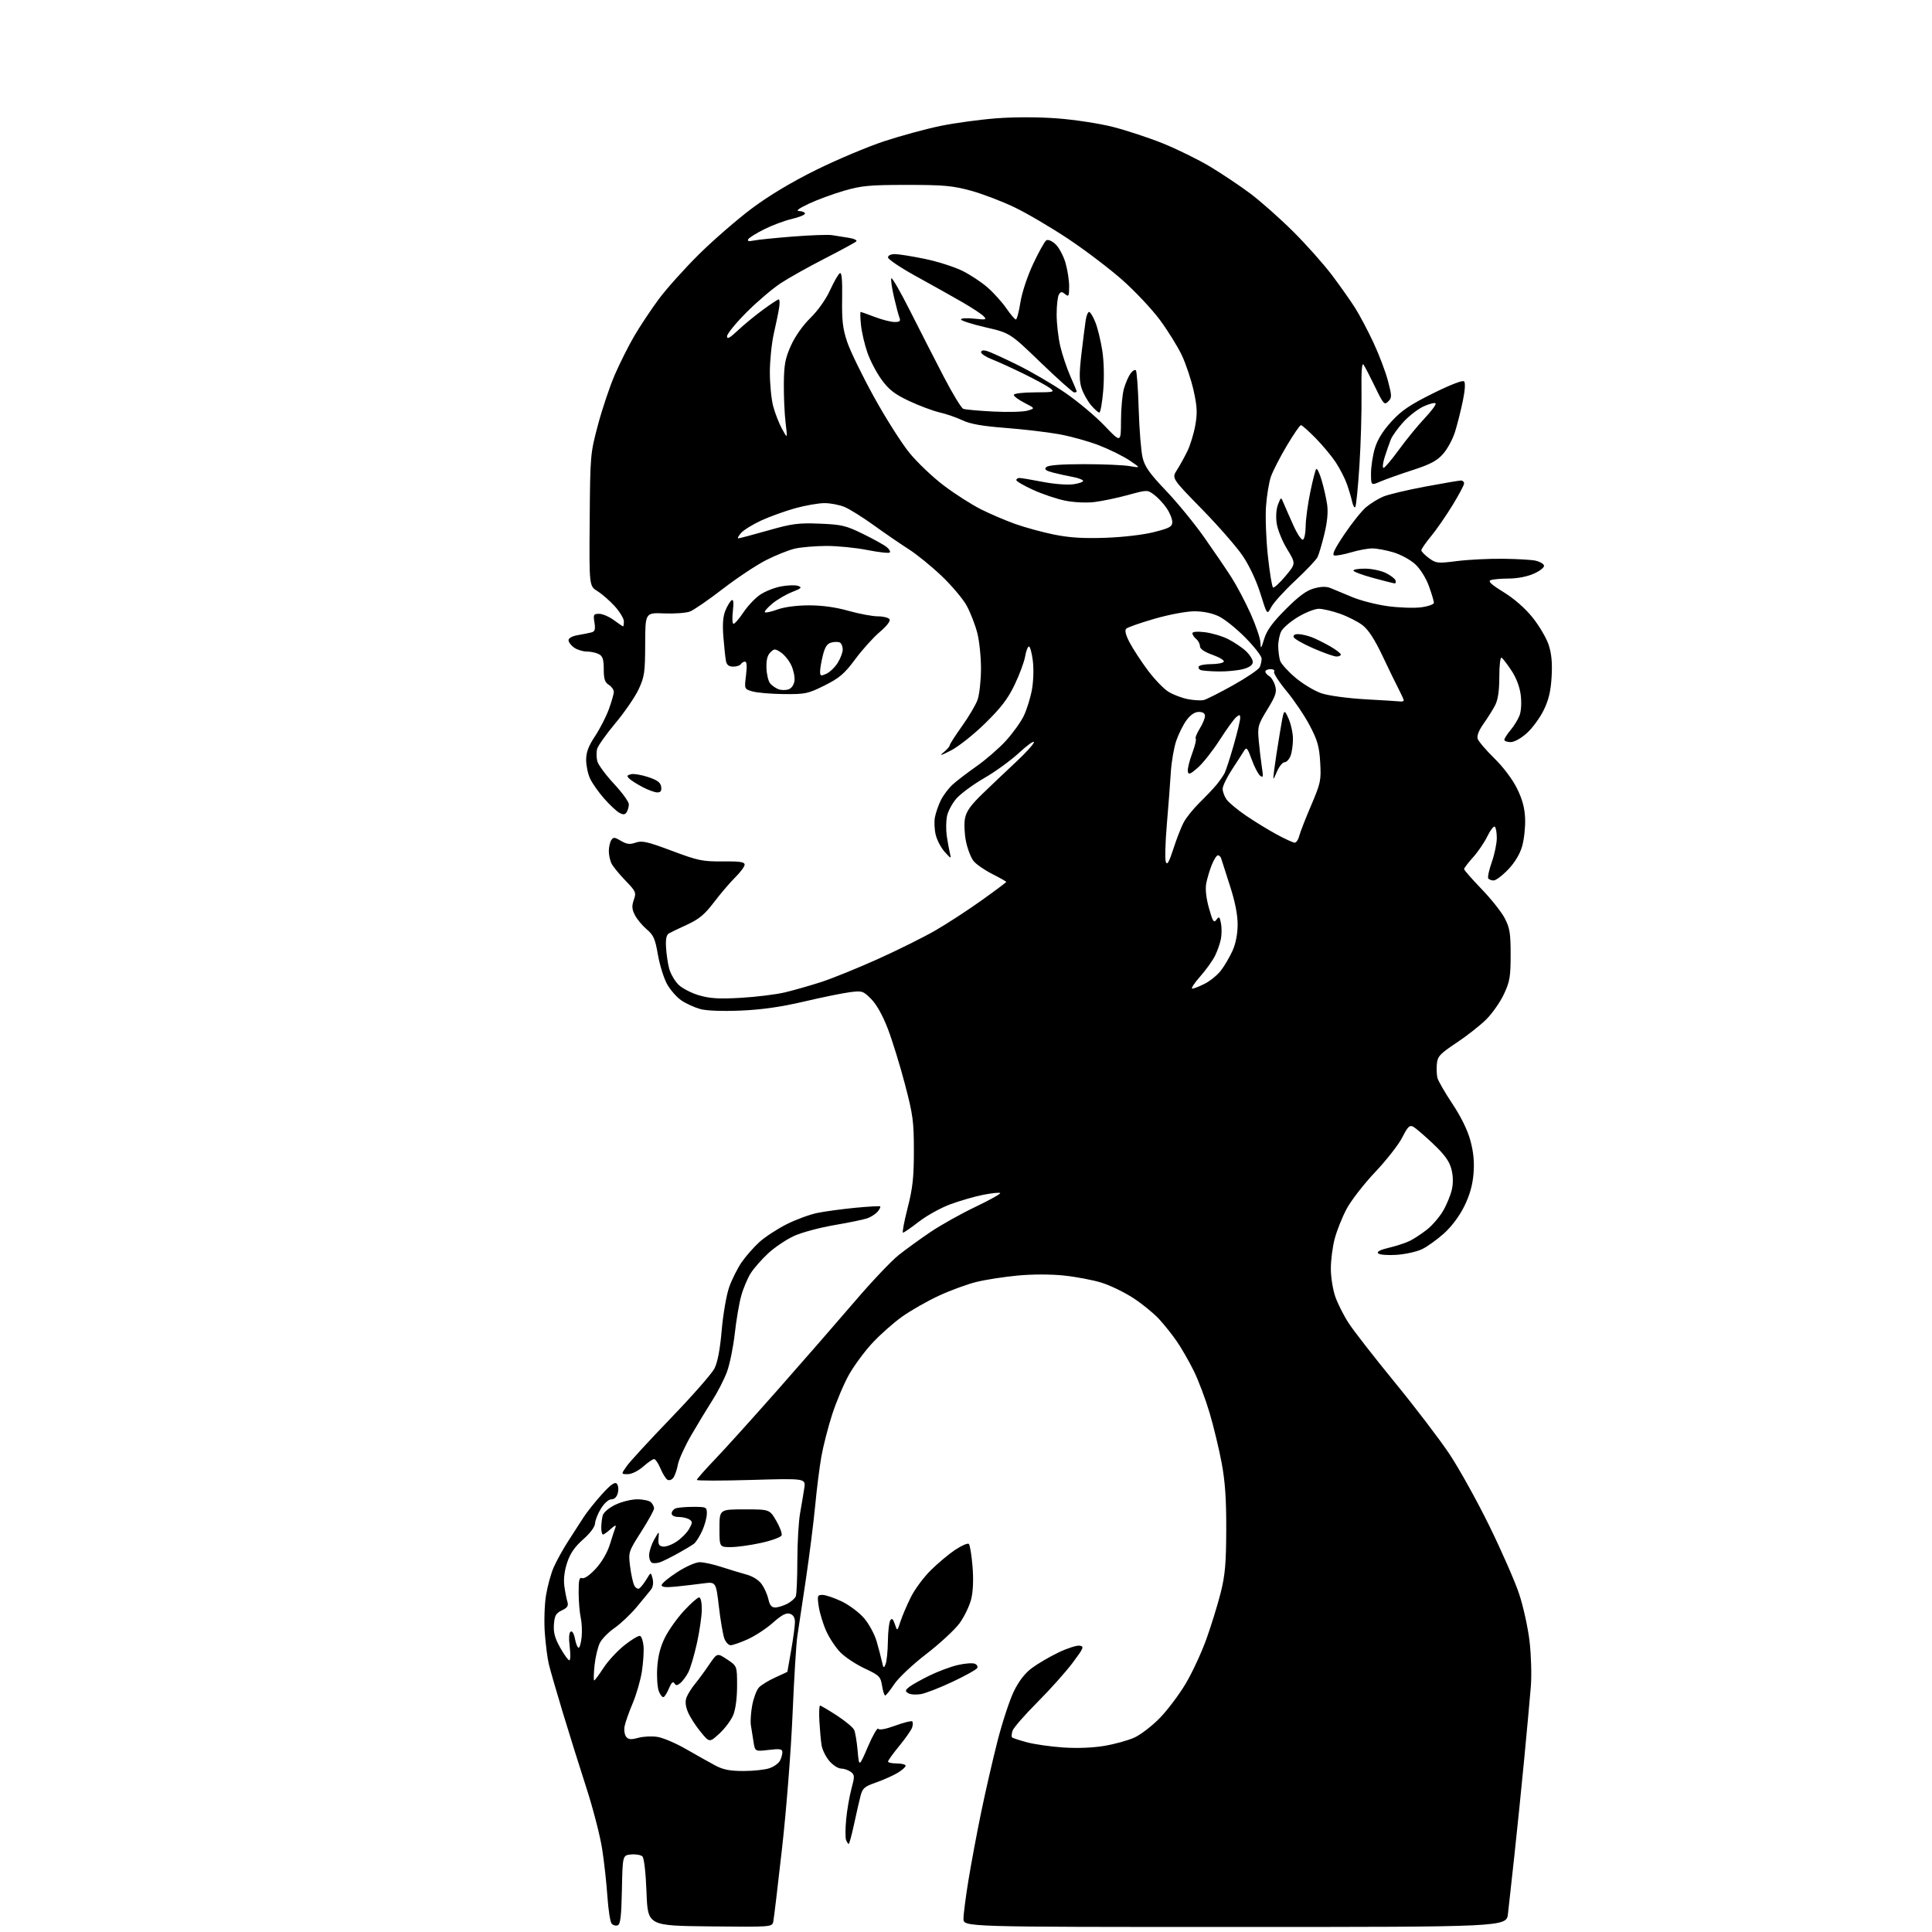<?xml version="1.0" encoding="UTF-8" standalone="no"?>
<svg 
  version="1.1" 
  xmlns="http://www.w3.org/2000/svg" 
  xmlns:xlink="http://www.w3.org/1999/xlink" 
  xmlns:svg="http://www.w3.org/2000/svg"
  xmlns:rdf="http://www.w3.org/1999/02/22-rdf-syntax-ns#"
  xmlns:cc="http://creativecommons.org/ns#"
  xmlns:dc="http://purl.org/dc/elements/1.1/"
  viewBox="0 0 768 768"
  width="768"
  height="768"
>
<style>svg {background-color: white; }</style>"
<path stroke="none" fill="black" fill-rule="evenodd" d="M245.55,765.34C244.78,765.64 243.69,765.33 243.12,764.65C242.56,763.97 241.82,759.16 241.46,753.96C241.11,748.76 240.18,740.26 239.38,735.09C238.59,729.91 235.75,718.88 233.06,710.59C230.37,702.29 226.13,688.75 223.64,680.50C221.15,672.25 218.68,663.70 218.16,661.50C217.63,659.30 216.92,653.80 216.58,649.27C216.24,644.74 216.44,638.00 217.03,634.28C217.63,630.57 219.01,625.50 220.11,623.02C221.20,620.53 223.76,615.90 225.80,612.73C227.83,609.56 230.62,605.23 232.00,603.11C233.38,600.99 236.66,596.88 239.29,593.97C242.73,590.18 244.39,588.99 245.17,589.77C245.77,590.37 245.96,592.01 245.61,593.43C245.20,595.06 244.27,596.00 243.06,596.00C241.95,596.00 240.22,597.53 238.90,599.66C237.66,601.67 236.59,604.34 236.54,605.59C236.48,606.96 234.60,609.48 231.79,611.95C228.47,614.88 226.67,617.49 225.46,621.13C224.39,624.34 223.97,627.76 224.32,630.36C224.62,632.64 225.17,635.47 225.53,636.65C226.05,638.35 225.59,639.09 223.34,640.16C220.98,641.29 220.45,642.23 220.19,645.76C219.96,648.95 220.58,651.24 222.69,655.00C224.24,657.75 225.87,660.00 226.32,660.00C226.77,660.00 226.84,657.58 226.47,654.62C226.05,651.23 226.19,649.00 226.85,648.59C227.47,648.21 228.17,649.38 228.56,651.47C228.92,653.41 229.58,655.00 230.01,655.00C230.44,655.00 230.98,653.09 231.21,650.75C231.45,648.41 231.28,644.92 230.84,643.00C230.41,641.08 230.04,636.64 230.02,633.14C230.00,628.04 230.28,626.89 231.43,627.33C232.28,627.66 234.44,626.16 236.81,623.59C239.24,620.95 241.42,617.20 242.45,613.90C243.37,610.93 244.38,607.83 244.70,607.00C245.04,606.10 244.29,606.41 242.82,607.75C241.47,608.99 240.06,610.00 239.69,610.00C239.31,610.00 239.01,608.76 239.01,607.25C239.02,605.74 239.28,603.56 239.59,602.41C239.91,601.23 242.07,599.39 244.60,598.16C247.05,596.97 250.98,596.00 253.33,596.00C255.68,596.00 258.14,596.54 258.80,597.20C259.46,597.86 260.00,598.95 260.00,599.63C260.00,600.31 257.70,604.48 254.88,608.90C249.81,616.86 249.77,617.00 250.48,622.72C250.88,625.90 251.63,629.30 252.15,630.28C252.67,631.26 253.56,631.77 254.13,631.42C254.70,631.07 255.97,629.45 256.96,627.83C258.75,624.88 258.75,624.88 259.42,627.53C259.82,629.14 259.58,630.85 258.81,631.85C258.11,632.76 255.52,635.90 253.07,638.84C250.62,641.77 246.67,645.50 244.31,647.13C241.94,648.76 239.32,651.41 238.49,653.02C237.66,654.63 236.69,658.66 236.34,661.97C236.00,665.29 235.93,668.00 236.19,668.00C236.45,668.00 238.10,665.78 239.87,663.06C241.63,660.34 245.38,656.28 248.20,654.03C251.02,651.78 253.82,650.10 254.42,650.30C255.01,650.49 255.64,652.34 255.82,654.41C255.99,656.48 255.69,661.01 255.15,664.48C254.61,667.95 252.96,673.65 251.48,677.14C250.00,680.64 248.56,684.74 248.28,686.26C248.00,687.78 248.29,689.65 248.93,690.42C249.83,691.51 250.89,691.59 253.73,690.81C255.73,690.26 259.18,690.09 261.39,690.45C263.61,690.80 268.71,692.98 272.73,695.30C276.74,697.61 281.92,700.51 284.23,701.75C287.46,703.48 290.07,704.00 295.56,704.00C299.49,704.00 304.13,703.50 305.87,702.89C307.62,702.29 309.48,700.97 310.02,699.96C310.56,698.95 311.00,697.42 311.00,696.56C311.00,695.24 310.11,695.09 305.57,695.62C300.14,696.26 300.14,696.26 299.53,692.38C299.19,690.25 298.72,687.26 298.48,685.75C298.25,684.24 298.49,680.67 299.03,677.82C299.57,674.97 300.75,671.83 301.65,670.84C302.54,669.85 305.46,668.05 308.14,666.84C310.81,665.63 313.00,664.61 313.00,664.57C313.00,664.53 313.68,660.67 314.50,656.00C315.32,651.33 316.00,646.29 316.00,644.82C316.00,643.01 315.35,641.93 313.99,641.50C312.50,641.03 310.72,641.97 307.24,645.07C304.63,647.38 300.12,650.34 297.22,651.64C294.32,652.94 291.27,654.00 290.45,654.00C289.62,654.00 288.50,652.81 287.95,651.37C287.40,649.92 286.42,644.24 285.78,638.75C284.61,628.77 284.61,628.77 279.55,629.43C276.77,629.80 271.91,630.37 268.75,630.69C264.71,631.10 263.00,630.93 263.00,630.12C263.00,629.48 265.77,627.17 269.16,624.98C272.65,622.72 276.54,621.00 278.15,621.00C279.71,621.00 283.58,621.84 286.75,622.88C289.91,623.91 294.39,625.27 296.70,625.90C299.27,626.60 301.65,628.11 302.83,629.78C303.88,631.27 305.07,633.96 305.46,635.75C305.96,638.08 306.72,639.00 308.13,639.00C309.21,639.00 311.37,638.34 312.93,637.54C314.48,636.73 316.02,635.38 316.35,634.54C316.67,633.69 316.95,627.26 316.96,620.25C316.97,613.24 317.46,604.80 318.05,601.50C318.64,598.20 319.39,593.74 319.71,591.59C320.31,587.67 320.31,587.67 298.65,588.30C286.74,588.65 277.00,588.64 277.00,588.29C277.00,587.93 280.26,584.24 284.25,580.07C288.24,575.91 299.64,563.27 309.58,552.00C319.52,540.73 333.14,525.10 339.84,517.27C346.53,509.44 354.37,501.17 357.26,498.89C360.14,496.60 365.83,492.48 369.91,489.73C373.98,486.98 382.00,482.49 387.72,479.76C393.44,477.02 397.88,474.55 397.59,474.26C397.30,473.97 394.27,474.28 390.86,474.95C387.45,475.62 381.57,477.32 377.78,478.72C373.99,480.12 368.36,483.24 365.27,485.64C362.18,488.04 359.34,490.00 358.96,490.00C358.59,490.00 359.40,485.61 360.78,480.25C362.81,472.31 363.28,468.09 363.28,457.50C363.28,445.78 362.93,443.16 359.70,430.88C357.73,423.39 354.67,413.49 352.90,408.88C350.88,403.63 348.42,399.24 346.31,397.12C343.10,393.90 342.72,393.78 337.72,394.43C334.85,394.80 326.65,396.48 319.50,398.16C310.43,400.28 302.87,401.36 294.50,401.72C287.14,402.03 280.92,401.80 278.40,401.12C276.15,400.51 272.77,398.97 270.90,397.71C269.03,396.45 266.45,393.52 265.16,391.19C263.88,388.86 262.24,383.61 261.53,379.51C260.44,373.19 259.77,371.68 257.08,369.42C255.35,367.96 253.24,365.43 252.40,363.80C251.19,361.46 251.09,360.18 251.95,357.72C252.97,354.79 252.77,354.33 248.63,350.05C246.21,347.55 243.73,344.52 243.12,343.32C242.50,342.11 242.01,339.86 242.02,338.32C242.02,336.77 242.45,334.83 242.97,334.01C243.80,332.70 244.28,332.73 246.84,334.25C249.16,335.62 250.38,335.76 252.71,334.95C255.21,334.08 257.36,334.57 267.07,338.21C277.48,342.12 279.28,342.49 287.25,342.42C294.04,342.35 296.00,342.64 296.00,343.71C296.00,344.46 294.31,346.75 292.24,348.79C290.18,350.83 286.40,355.26 283.84,358.63C280.22,363.41 277.90,365.36 273.34,367.47C270.13,368.95 266.82,370.53 266.00,370.98C264.92,371.55 264.57,373.13 264.76,376.57C264.90,379.21 265.47,383.02 266.01,385.05C266.56,387.08 268.20,389.92 269.66,391.38C271.11,392.84 274.82,394.76 277.89,395.66C282.28,396.93 285.84,397.15 294.49,396.65C300.54,396.30 308.43,395.33 312.00,394.49C315.57,393.64 322.10,391.78 326.50,390.35C330.90,388.92 340.97,384.83 348.89,381.27C356.80,377.71 367.07,372.60 371.72,369.93C376.37,367.26 384.63,361.88 390.08,357.99C395.54,354.10 400.00,350.76 400.00,350.57C400.00,350.39 397.48,348.97 394.41,347.41C391.33,345.85 387.98,343.52 386.97,342.23C385.95,340.94 384.61,337.46 384.00,334.50C383.39,331.55 383.20,327.43 383.59,325.36C384.12,322.52 385.84,320.10 390.55,315.55C393.98,312.22 399.99,306.52 403.90,302.88C407.80,299.24 411.00,295.70 411.00,295.02C411.00,294.34 408.34,296.24 405.10,299.25C401.85,302.25 395.63,306.77 391.26,309.29C386.90,311.81 381.92,315.46 380.21,317.41C378.50,319.36 376.79,322.58 376.42,324.55C376.05,326.53 376.02,330.03 376.36,332.33C376.70,334.62 377.24,337.62 377.57,339.00C378.16,341.50 378.16,341.50 375.61,338.73C374.21,337.21 372.60,334.24 372.03,332.12C371.46,330.00 371.29,326.75 371.64,324.89C372.00,323.02 373.08,319.93 374.05,318.00C375.02,316.07 377.10,313.33 378.66,311.90C380.22,310.47 384.51,307.19 388.19,304.60C391.87,302.02 397.11,297.47 399.84,294.49C402.56,291.51 405.75,287.07 406.94,284.63C408.12,282.19 409.58,277.54 410.18,274.29C410.81,270.94 410.97,265.94 410.57,262.70C410.18,259.56 409.48,257.00 409.02,257.00C408.55,257.00 407.88,258.77 407.51,260.94C407.14,263.11 405.27,268.16 403.35,272.16C400.69,277.73 397.93,281.34 391.68,287.47C387.16,291.91 381.04,296.77 378.00,298.33C374.11,300.34 373.23,300.57 375.00,299.14C376.38,298.03 377.50,296.75 377.51,296.31C377.51,295.86 379.72,292.43 382.40,288.67C385.09,284.91 387.88,280.19 388.60,278.17C389.32,276.15 389.93,270.66 389.96,265.96C389.98,261.26 389.31,254.77 388.47,251.53C387.62,248.30 385.74,243.46 384.28,240.78C382.82,238.09 378.31,232.75 374.26,228.91C370.22,225.06 364.34,220.29 361.20,218.30C358.07,216.31 351.88,212.07 347.46,208.88C343.04,205.69 337.77,202.38 335.74,201.54C333.72,200.69 330.13,200.00 327.76,200.00C325.40,200.00 320.17,200.91 316.15,202.02C312.14,203.14 306.07,205.32 302.67,206.87C299.28,208.43 295.64,210.67 294.60,211.85C293.55,213.03 293.05,214.00 293.50,214.00C293.95,214.00 299.23,212.60 305.24,210.89C314.87,208.15 317.32,207.82 325.85,208.16C334.55,208.51 336.28,208.92 343.01,212.22C347.13,214.23 351.37,216.58 352.43,217.43C353.49,218.28 354.06,219.27 353.70,219.63C353.34,219.99 349.33,219.54 344.77,218.64C340.22,217.74 332.90,217.01 328.50,217.02C324.10,217.04 318.48,217.52 316.00,218.08C313.52,218.65 308.35,220.72 304.50,222.68C300.65,224.64 292.89,229.80 287.26,234.14C281.63,238.49 275.78,242.51 274.26,243.09C272.74,243.67 268.12,244.01 264.00,243.84C256.50,243.53 256.50,243.53 256.47,256.01C256.44,267.28 256.18,269.04 253.87,274.00C252.46,277.02 248.29,283.10 244.61,287.50C240.93,291.90 237.67,296.51 237.35,297.75C237.04,298.99 237.07,301.15 237.43,302.56C237.78,303.97 240.75,308.01 244.03,311.54C247.32,315.06 249.99,318.75 249.98,319.72C249.98,320.70 249.58,322.11 249.11,322.85C248.46,323.88 247.77,323.95 246.23,323.12C245.12,322.53 242.40,319.99 240.20,317.49C238.00,315.00 235.48,311.43 234.60,309.57C233.72,307.72 233.00,304.35 233.00,302.08C233.00,299.05 233.92,296.58 236.52,292.67C238.45,289.76 240.93,284.93 242.02,281.95C243.11,278.97 244.00,275.84 244.00,275.00C244.00,274.17 243.10,272.92 242.00,272.23C240.44,271.26 240.00,269.90 240.00,266.03C240.00,262.15 239.58,260.84 238.07,260.04C237.00,259.47 234.85,259.00 233.29,259.00C231.72,259.00 229.44,258.30 228.22,257.44C227.00,256.59 226.00,255.26 226.00,254.49C226.00,253.65 227.51,252.84 229.75,252.46C231.81,252.11 234.26,251.62 235.18,251.37C236.49,251.01 236.74,250.15 236.30,247.45C235.79,244.31 235.95,244.00 238.17,244.00C239.51,244.00 242.14,245.13 244.00,246.50C245.86,247.88 247.53,249.00 247.69,249.00C247.86,249.00 248.00,248.10 248.00,247.00C248.00,245.90 246.38,243.21 244.40,241.02C242.43,238.84 239.32,236.13 237.51,235.00C234.20,232.96 234.20,232.96 234.41,206.73C234.61,180.91 234.66,180.32 237.70,168.89C239.40,162.51 242.42,153.51 244.42,148.91C246.42,144.30 249.90,137.37 252.16,133.52C254.42,129.66 258.76,123.12 261.80,119.00C264.85,114.88 272.05,106.84 277.81,101.13C283.57,95.43 293.06,87.20 298.89,82.84C305.84,77.65 314.68,72.36 324.50,67.51C332.75,63.43 344.90,58.32 351.50,56.14C358.10,53.97 368.16,51.23 373.85,50.06C379.54,48.89 389.55,47.53 396.09,47.03C403.32,46.48 412.85,46.50 420.38,47.07C427.19,47.58 437.08,49.10 442.36,50.44C447.64,51.78 456.56,54.72 462.20,56.98C467.83,59.24 476.28,63.39 480.97,66.20C485.66,69.01 492.87,73.83 496.98,76.91C501.09,79.98 508.76,86.78 514.01,92.00C519.27,97.22 526.27,105.10 529.58,109.50C532.88,113.90 537.01,119.76 538.75,122.52C540.49,125.28 543.74,131.43 545.96,136.17C548.18,140.92 550.78,147.76 551.73,151.39C553.33,157.47 553.33,158.10 551.83,159.60C550.32,161.11 549.93,160.67 546.64,153.86C544.68,149.81 542.62,145.82 542.06,145.00C541.36,143.96 541.10,147.44 541.22,156.50C541.32,163.65 540.94,176.58 540.38,185.23C539.82,193.89 539.08,201.25 538.73,201.60C538.38,201.95 537.82,200.95 537.48,199.37C537.14,197.79 536.20,194.64 535.39,192.36C534.58,190.08 532.58,186.20 530.95,183.73C529.31,181.26 525.70,176.94 522.93,174.12C520.16,171.31 517.55,169.00 517.14,169.00C516.72,169.00 514.19,172.69 511.51,177.20C508.83,181.70 506.00,187.22 505.22,189.45C504.44,191.68 503.56,197.01 503.26,201.29C502.96,205.57 503.29,214.48 504.01,221.08C504.72,227.67 505.65,233.28 506.06,233.54C506.47,233.79 508.69,231.76 510.98,229.02C515.15,224.04 515.15,224.04 511.64,218.27C509.70,215.10 507.84,210.47 507.49,208.00C507.11,205.34 507.34,202.27 508.04,200.50C509.22,197.50 509.22,197.50 510.25,200.00C510.82,201.38 512.57,205.34 514.13,208.82C515.71,212.36 517.41,214.86 517.98,214.51C518.54,214.17 519.01,211.77 519.02,209.19C519.03,206.61 519.84,200.58 520.82,195.78C521.80,190.99 522.88,186.78 523.23,186.44C523.58,186.09 524.54,188.07 525.36,190.85C526.19,193.63 527.17,197.94 527.54,200.44C528.00,203.46 527.64,207.39 526.47,212.24C525.51,216.23 524.27,220.40 523.72,221.50C523.16,222.60 519.16,226.82 514.82,230.87C510.48,234.92 506.20,239.65 505.31,241.37C503.69,244.49 503.69,244.49 501.04,235.97C499.44,230.84 496.64,224.88 494.01,220.98C491.60,217.41 484.26,209.01 477.69,202.30C465.76,190.10 465.76,190.10 467.88,186.80C469.04,184.98 470.92,181.58 472.05,179.24C473.18,176.89 474.58,172.29 475.16,169.00C476.01,164.15 475.89,161.58 474.48,155.27C473.53,150.99 471.42,144.67 469.79,141.22C468.16,137.77 464.23,131.43 461.05,127.14C457.87,122.86 451.15,115.71 446.11,111.26C441.08,106.81 431.46,99.51 424.73,95.02C418.00,90.54 408.44,84.90 403.47,82.50C398.51,80.10 390.63,77.09 385.97,75.81C378.66,73.82 375.17,73.50 360.50,73.50C345.69,73.51 342.47,73.80 335.50,75.83C331.10,77.10 324.80,79.43 321.50,80.99C317.37,82.94 316.20,83.86 317.75,83.91C318.99,83.96 320.00,84.41 320.00,84.90C320.00,85.40 317.64,86.36 314.75,87.04C311.86,87.72 306.95,89.55 303.82,91.12C300.70,92.68 297.83,94.46 297.45,95.08C296.96,95.87 297.63,96.03 299.62,95.62C301.21,95.29 308.22,94.58 315.20,94.03C322.19,93.48 329.16,93.23 330.70,93.47C332.24,93.72 335.25,94.19 337.38,94.53C339.51,94.86 340.86,95.51 340.38,95.97C339.90,96.42 334.29,99.47 327.93,102.73C321.56,105.99 313.68,110.40 310.43,112.53C307.17,114.65 301.01,119.89 296.75,124.16C292.49,128.44 289.00,132.72 289.00,133.68C289.00,134.97 290.08,134.39 293.25,131.40C295.59,129.19 300.07,125.49 303.21,123.19C306.35,120.88 309.21,119.00 309.57,119.00C309.93,119.00 310.00,120.46 309.73,122.25C309.46,124.04 308.51,128.65 307.63,132.50C306.75,136.35 306.03,143.32 306.03,148.00C306.03,152.68 306.62,158.75 307.36,161.50C308.09,164.25 309.67,168.30 310.87,170.50C313.05,174.50 313.05,174.50 312.28,168.00C311.85,164.43 311.54,157.44 311.59,152.49C311.66,144.94 312.12,142.49 314.41,137.38C316.07,133.69 319.13,129.35 322.15,126.39C325.12,123.49 328.30,119.01 329.95,115.39C331.49,112.02 333.24,108.97 333.84,108.60C334.60,108.13 334.88,111.15 334.76,118.71C334.63,127.50 335.00,130.71 336.80,136.01C338.01,139.59 342.79,149.40 347.42,157.80C352.05,166.21 358.42,176.23 361.56,180.07C364.70,183.91 370.87,189.77 375.27,193.08C379.67,196.40 386.25,200.60 389.89,202.43C393.52,204.26 399.65,206.88 403.50,208.26C407.35,209.64 414.28,211.54 418.91,212.48C425.08,213.74 430.54,214.09 439.41,213.78C446.47,213.53 454.51,212.59 458.75,211.51C464.98,209.93 466.00,209.36 466.00,207.48C466.00,206.28 464.99,203.81 463.75,201.99C462.51,200.17 460.28,197.78 458.79,196.67C456.08,194.67 456.08,194.67 448.29,196.80C444.00,197.97 438.00,199.22 434.96,199.58C431.80,199.95 426.84,199.71 423.46,199.03C420.18,198.37 414.46,196.45 410.75,194.77C407.04,193.08 404.00,191.32 404.00,190.85C404.00,190.38 404.56,190.00 405.25,190.00C405.94,190.00 410.10,190.70 414.50,191.55C419.08,192.44 424.32,192.84 426.77,192.49C429.12,192.15 430.81,191.50 430.53,191.05C430.25,190.60 428.33,189.92 426.26,189.55C424.19,189.18 420.76,188.42 418.62,187.87C415.67,187.10 415.02,186.58 415.91,185.69C416.68,184.92 421.70,184.52 430.79,184.51C438.33,184.51 446.52,184.85 449.00,185.28C453.50,186.05 453.50,186.05 449.00,183.02C446.52,181.35 441.08,178.66 436.89,177.03C432.70,175.41 425.50,173.41 420.89,172.59C416.28,171.76 406.73,170.65 399.68,170.10C390.54,169.40 385.67,168.54 382.68,167.11C380.38,166.01 376.25,164.58 373.50,163.94C370.75,163.29 365.28,161.24 361.34,159.38C355.71,156.73 353.39,154.94 350.52,151.03C348.51,148.29 345.95,143.45 344.84,140.27C343.72,137.10 342.56,132.14 342.26,129.25C341.96,126.36 341.90,124.00 342.11,124.00C342.32,124.00 344.87,124.90 347.76,126.00C350.65,127.10 354.19,128.00 355.62,128.00C357.68,128.00 358.08,127.64 357.54,126.25C357.17,125.29 356.20,121.64 355.38,118.14C354.57,114.64 354.08,111.27 354.29,110.64C354.50,110.01 357.85,115.80 361.73,123.50C365.61,131.20 371.65,143.01 375.14,149.73C378.64,156.46 382.14,162.22 382.92,162.52C383.70,162.82 389.10,163.30 394.92,163.60C400.74,163.89 406.85,163.72 408.50,163.23C411.50,162.33 411.50,162.33 407.25,160.14C404.91,158.94 403.00,157.52 403.00,156.98C403.00,156.42 406.55,155.99 411.25,155.97C418.94,155.94 419.36,155.83 417.50,154.36C416.40,153.50 411.68,150.92 407.00,148.62C402.32,146.33 396.59,143.72 394.25,142.81C391.91,141.90 390.00,140.64 390.00,140.01C390.00,139.30 390.86,139.11 392.25,139.50C393.49,139.85 399.00,142.35 404.50,145.07C410.00,147.78 418.55,152.78 423.50,156.18C428.45,159.58 435.45,165.44 439.05,169.21C445.59,176.07 445.59,176.07 445.61,167.28C445.61,162.45 446.15,156.69 446.79,154.47C447.43,152.25 448.61,149.55 449.40,148.47C450.19,147.39 451.14,146.81 451.52,147.19C451.90,147.56 452.41,154.54 452.65,162.69C452.90,170.83 453.60,179.53 454.22,182.00C455.09,185.54 457.06,188.32 463.45,195.00C467.91,199.68 474.74,208.00 478.62,213.50C482.50,219.00 487.40,226.20 489.51,229.50C491.62,232.80 495.07,239.32 497.16,244.00C499.26,248.68 501.01,253.85 501.05,255.50C501.13,258.17 501.30,257.99 502.55,253.91C503.59,250.54 505.85,247.43 511.11,242.17C516.31,236.96 519.38,234.70 522.38,233.89C525.26,233.11 527.25,233.08 529.00,233.80C530.38,234.37 534.20,235.96 537.50,237.34C540.80,238.73 547.19,240.36 551.70,240.97C556.21,241.58 562.17,241.78 564.95,241.41C567.73,241.04 570.00,240.23 570.00,239.61C570.00,238.98 569.11,236.00 568.02,232.99C566.86,229.79 564.60,226.17 562.60,224.31C560.71,222.56 556.80,220.42 553.90,219.56C551.01,218.70 547.23,218.00 545.50,218.00C543.77,218.00 540.00,218.70 537.11,219.56C534.22,220.42 531.21,220.98 530.41,220.81C529.38,220.59 530.51,218.20 534.39,212.42C537.37,207.98 541.26,203.12 543.02,201.63C544.79,200.14 547.87,198.24 549.87,197.40C551.87,196.56 559.35,194.78 566.50,193.44C573.65,192.11 580.06,191.01 580.75,191.01C581.44,191.00 582.00,191.52 582.00,192.17C582.00,192.81 579.91,196.74 577.35,200.92C574.79,205.09 570.97,210.61 568.85,213.18C566.73,215.75 565.00,218.26 565.00,218.74C565.00,219.23 566.35,220.62 568.00,221.84C570.84,223.94 571.45,224.01 579.23,223.03C583.75,222.46 591.96,222.05 597.47,222.12C602.99,222.18 608.81,222.52 610.42,222.87C612.02,223.22 613.52,224.07 613.75,224.76C614.00,225.49 612.33,226.85 609.84,227.99C607.19,229.19 603.29,229.96 599.83,229.98C596.71,229.99 593.44,230.28 592.56,230.62C591.40,231.06 592.82,232.38 597.68,235.37C601.85,237.93 606.23,241.75 609.18,245.42C611.81,248.68 614.69,253.57 615.60,256.29C616.77,259.84 617.11,263.46 616.79,269.01C616.46,274.76 615.64,278.21 613.64,282.30C612.16,285.34 609.15,289.44 606.97,291.41C604.64,293.51 601.96,295.00 600.50,295.00C599.12,295.00 598.00,294.58 598.00,294.08C598.00,293.57 599.11,291.83 600.47,290.22C601.83,288.60 603.44,285.98 604.05,284.39C604.69,282.71 604.89,279.34 604.52,276.33C604.11,273.06 602.76,269.47 600.84,266.58C599.18,264.06 597.41,261.75 596.91,261.44C596.39,261.12 596.00,264.40 596.00,268.99C596.00,274.53 595.48,278.11 594.36,280.30C593.46,282.06 591.39,285.37 589.76,287.65C587.90,290.26 587.02,292.49 587.39,293.66C587.72,294.68 590.69,298.18 594.01,301.43C597.60,304.95 601.26,309.81 603.04,313.43C605.19,317.79 606.10,321.20 606.26,325.50C606.38,328.80 605.85,333.71 605.07,336.42C604.16,339.57 602.15,342.89 599.49,345.67C597.21,348.05 594.62,350.00 593.73,350.00C592.84,350.00 591.88,349.61 591.59,349.14C591.29,348.67 591.94,345.75 593.03,342.66C594.11,339.58 595.00,335.27 595.00,333.08C595.00,330.90 594.63,328.89 594.18,328.61C593.72,328.33 592.39,330.08 591.21,332.51C590.03,334.94 587.47,338.68 585.53,340.83C583.59,342.98 582.00,345.07 582.00,345.48C582.00,345.88 585.11,349.43 588.90,353.36C592.70,357.29 596.86,362.52 598.15,365.00C600.16,368.85 600.50,370.95 600.50,379.50C600.50,388.25 600.17,390.21 597.83,395.20C596.36,398.33 593.21,402.83 590.83,405.21C588.45,407.58 583.12,411.77 579.00,414.51C572.40,418.90 571.46,419.91 571.18,422.89C571.00,424.75 571.10,427.26 571.40,428.47C571.71,429.68 574.38,434.32 577.35,438.78C580.79,443.95 583.39,449.25 584.51,453.41C585.75,457.97 586.12,461.92 585.75,466.52C585.38,471.08 584.26,475.07 582.08,479.49C580.15,483.42 577.04,487.57 574.01,490.30C571.30,492.74 567.37,495.56 565.29,496.56C563.21,497.57 558.65,498.58 555.17,498.82C551.66,499.05 548.40,498.80 547.84,498.24C547.17,497.57 548.61,496.82 552.17,495.98C555.10,495.30 558.85,494.06 560.50,493.23C562.15,492.40 565.19,490.40 567.26,488.77C569.33,487.14 572.20,483.81 573.63,481.37C575.06,478.93 576.63,475.12 577.13,472.90C577.72,470.27 577.66,467.41 576.94,464.68C576.13,461.59 574.23,458.97 569.67,454.66C566.28,451.44 562.72,448.40 561.78,447.89C560.35,447.12 559.61,447.84 557.44,452.11C556.01,454.95 551.16,461.15 546.67,465.90C542.17,470.64 537.05,477.26 535.28,480.59C533.51,483.93 531.37,489.31 530.53,492.54C529.69,495.77 529.01,501.14 529.03,504.46C529.05,507.78 529.85,512.75 530.82,515.50C531.78,518.25 534.17,522.98 536.14,526.00C538.10,529.02 546.34,539.60 554.44,549.50C562.55,559.40 572.33,572.23 576.17,578.00C580.02,583.77 587.14,596.60 592.00,606.50C596.85,616.40 602.19,628.55 603.84,633.50C605.50,638.45 607.38,646.97 608.02,652.43C608.66,657.90 608.89,665.98 608.53,670.43C608.17,674.87 607.00,687.73 605.92,699.00C604.84,710.27 603.08,727.60 602.00,737.50C600.92,747.40 599.77,757.86 599.44,760.75C598.86,766.00 598.86,766.00 490.93,766.00C383.00,766.00 383.00,766.00 383.00,762.75C383.00,760.96 383.88,754.09 384.96,747.48C386.04,740.86 388.31,728.71 390.01,720.48C391.71,712.24 394.65,699.42 396.55,692.00C398.45,684.58 401.37,675.72 403.03,672.31C405.06,668.17 407.45,665.10 410.28,663.01C412.60,661.29 417.33,658.53 420.78,656.88C424.23,655.22 428.00,654.01 429.15,654.18C431.06,654.47 430.81,655.08 426.38,661.00C423.70,664.58 417.39,671.64 412.34,676.70C407.30,681.75 402.86,686.85 402.49,688.02C402.12,689.19 402.04,690.37 402.31,690.64C402.57,690.91 405.20,691.78 408.15,692.57C411.09,693.37 417.55,694.30 422.50,694.64C428.07,695.03 434.36,694.79 439.00,694.01C443.12,693.32 448.52,691.82 451.00,690.68C453.48,689.54 457.98,686.07 461.00,682.98C464.02,679.89 468.65,673.76 471.27,669.37C473.90,664.98 477.64,656.91 479.60,651.44C481.55,645.97 484.11,637.67 485.28,633.00C487.00,626.11 487.41,621.37 487.45,608.00C487.49,595.91 487.00,588.83 485.62,581.50C484.59,576.00 482.44,567.06 480.83,561.63C479.22,556.21 476.39,548.68 474.53,544.91C472.66,541.15 469.66,535.91 467.85,533.28C466.05,530.65 462.84,526.63 460.74,524.34C458.63,522.05 454.02,518.29 450.49,515.99C446.96,513.69 441.28,510.94 437.86,509.88C434.45,508.82 427.72,507.54 422.90,507.04C417.64,506.50 410.28,506.50 404.44,507.06C399.10,507.56 391.75,508.70 388.12,509.60C384.48,510.49 377.75,512.96 373.16,515.09C368.57,517.22 362.01,520.96 358.59,523.40C355.16,525.85 349.82,530.58 346.72,533.93C343.62,537.28 339.43,542.98 337.41,546.59C335.39,550.21 332.41,557.29 330.78,562.33C329.16,567.37 327.23,574.88 326.51,579.00C325.78,583.12 324.67,591.90 324.05,598.50C323.42,605.10 321.75,618.38 320.32,628.00C318.89,637.62 317.37,647.75 316.94,650.50C316.51,653.25 315.66,667.20 315.05,681.50C314.43,696.02 312.60,719.42 310.90,734.50C309.23,749.35 307.66,762.52 307.41,763.77C306.95,766.03 306.95,766.03 282.23,765.77C257.50,765.50 257.50,765.50 257.00,752.30C256.71,744.53 256.04,738.63 255.38,737.97C254.76,737.36 252.73,737.00 250.88,737.18C247.50,737.50 247.50,737.50 247.22,751.15C247.01,761.74 246.63,764.93 245.55,765.34zM337.37,733.00C337.13,733.00 336.66,732.29 336.33,731.42C336.00,730.56 336.02,726.84 336.37,723.17C336.72,719.50 337.66,714.06 338.46,711.08C339.79,706.11 339.77,705.55 338.21,704.36C337.27,703.65 335.53,703.05 334.34,703.03C333.15,703.01 331.03,701.64 329.63,699.97C328.23,698.30 326.85,695.49 326.58,693.72C326.30,691.95 325.92,687.69 325.72,684.25C325.53,680.81 325.65,678.00 325.99,678.00C326.33,678.00 329.33,679.78 332.67,681.94C336.01,684.11 339.11,686.70 339.55,687.69C340.00,688.69 340.62,692.42 340.93,696.00C341.50,702.50 341.50,702.50 345.00,694.35C346.93,689.86 348.78,686.64 349.12,687.20C349.51,687.83 352.03,687.37 355.90,685.96C359.28,684.72 362.30,683.97 362.62,684.28C362.93,684.59 362.92,685.67 362.60,686.67C362.28,687.68 359.99,690.97 357.51,693.99C355.03,697.01 353.00,699.83 353.00,700.24C353.00,700.66 354.57,701.00 356.50,701.00C358.43,701.00 360.00,701.41 360.00,701.92C360.00,702.42 358.54,703.71 356.75,704.78C354.96,705.85 351.13,707.55 348.23,708.57C343.60,710.19 342.86,710.83 342.06,713.95C341.56,715.90 340.40,720.99 339.48,725.25C338.55,729.51 337.61,733.00 337.37,733.00zM285.97,689.12C282.03,692.74 282.03,692.74 278.48,688.41C276.53,686.03 274.27,682.51 273.47,680.59C272.48,678.21 272.30,676.35 272.91,674.74C273.40,673.45 274.89,671.06 276.23,669.44C277.56,667.82 280.10,664.37 281.87,661.76C285.08,657.02 285.08,657.02 289.04,659.64C293.00,662.27 293.00,662.27 293.00,670.17C293.00,675.01 292.40,679.50 291.46,681.78C290.61,683.83 288.14,687.13 285.97,689.12zM263.87,674.58C263.39,674.88 262.50,673.86 261.90,672.31C261.30,670.76 261.02,666.48 261.27,662.78C261.58,658.18 262.57,654.40 264.41,650.78C265.88,647.88 269.27,643.14 271.94,640.25C274.62,637.36 277.30,635.00 277.90,635.00C278.55,635.00 278.99,636.95 278.98,639.75C278.97,642.36 278.09,648.41 277.04,653.19C275.98,657.97 274.44,663.18 273.62,664.76C272.80,666.35 271.39,668.26 270.49,669.01C269.19,670.09 268.69,670.11 268.07,669.12C267.54,668.26 266.89,668.84 266.02,670.95C265.32,672.65 264.35,674.29 263.87,674.58zM351.88,673.98C351.54,673.99 350.97,672.24 350.63,670.10C350.05,666.47 349.56,665.98 343.75,663.25C340.31,661.64 335.98,658.78 334.12,656.91C332.27,655.03 329.72,651.21 328.46,648.42C327.20,645.62 325.86,641.23 325.47,638.67C324.82,634.33 324.93,634.00 326.95,634.00C328.14,634.00 331.56,635.15 334.54,636.56C337.51,637.97 341.54,640.98 343.48,643.25C345.43,645.52 347.67,649.66 348.47,652.44C349.27,655.22 350.22,658.85 350.58,660.50C351.16,663.18 351.32,663.29 352.04,661.50C352.49,660.40 352.90,656.35 352.95,652.50C352.99,648.65 353.42,644.89 353.89,644.14C354.54,643.12 355.00,643.50 355.72,645.64C356.67,648.50 356.67,648.50 357.97,644.50C358.69,642.30 360.55,637.95 362.11,634.83C363.67,631.71 367.26,626.88 370.10,624.10C372.93,621.31 377.30,617.67 379.81,616.00C382.32,614.34 384.72,613.32 385.14,613.74C385.57,614.17 386.22,618.16 386.59,622.62C387.02,627.77 386.83,632.51 386.08,635.61C385.43,638.30 383.35,642.63 381.46,645.23C379.56,647.83 373.62,653.33 368.26,657.46C362.80,661.66 357.18,666.95 355.50,669.46C353.85,671.93 352.22,673.97 351.88,673.98zM366.00,673.45C364.07,673.77 361.83,673.60 361.00,673.06C359.72,672.22 359.79,671.86 361.50,670.54C362.60,669.69 366.25,667.65 369.61,666.01C372.98,664.37 377.99,662.50 380.76,661.87C383.53,661.23 386.54,660.99 387.46,661.35C388.38,661.70 388.81,662.49 388.42,663.12C388.04,663.75 383.62,666.19 378.61,668.55C373.60,670.92 367.93,673.12 366.00,673.45zM262.50,620.98C261.40,621.38 259.94,621.51 259.25,621.27C258.56,621.03 258.02,619.63 258.04,618.17C258.06,616.70 258.97,613.92 260.06,612.00C262.03,608.50 262.03,608.50 261.77,611.50C261.56,613.86 261.93,614.56 263.54,614.79C264.66,614.95 267.13,614.04 269.01,612.77C270.90,611.50 273.14,609.22 273.97,607.70C275.33,605.26 275.33,604.84 274.00,603.99C273.18,603.46 271.26,603.02 269.75,603.02C268.07,603.01 267.00,602.46 267.00,601.61C267.00,600.84 267.71,599.94 268.58,599.61C269.45,599.27 272.60,599.00 275.58,599.00C280.83,599.00 281.00,599.09 280.98,601.75C280.97,603.26 280.14,606.30 279.14,608.50C278.14,610.70 276.68,613.00 275.91,613.62C275.13,614.23 272.25,615.97 269.50,617.49C266.75,619.00 263.60,620.57 262.50,620.98zM290.47,615.00C286.00,615.00 286.00,615.00 286.00,607.50C286.00,600.00 286.00,600.00 295.96,600.00C305.92,600.00 305.92,600.00 308.56,604.51C310.01,606.99 310.98,609.61 310.70,610.34C310.42,611.06 306.77,612.40 302.57,613.32C298.38,614.25 292.93,615.00 290.47,615.00zM267.65,587.43C266.99,588.31 265.98,588.63 265.29,588.20C264.62,587.77 263.38,585.76 262.53,583.71C261.67,581.67 260.54,580.00 260.02,580.00C259.50,580.00 257.53,581.35 255.65,583.00C253.67,584.74 251.11,586.00 249.55,586.00C246.86,586.00 246.86,586.00 249.17,582.75C250.44,580.96 258.37,572.35 266.79,563.61C275.21,554.87 282.95,546.05 284.00,544.01C285.26,541.53 286.23,536.45 286.89,528.77C287.44,522.44 288.77,514.76 289.84,511.71C290.91,508.66 293.15,504.19 294.81,501.77C296.47,499.36 299.66,495.74 301.89,493.72C304.12,491.70 309.00,488.52 312.73,486.64C316.45,484.77 321.98,482.74 325.00,482.14C328.02,481.53 334.77,480.62 340.00,480.11C345.23,479.61 349.68,479.36 349.89,479.57C350.11,479.78 349.68,480.68 348.93,481.58C348.19,482.48 346.44,483.65 345.04,484.19C343.64,484.73 337.70,485.98 331.83,486.97C325.96,487.97 318.69,489.91 315.66,491.30C312.63,492.69 308.03,495.77 305.43,498.16C302.84,500.55 299.69,504.13 298.42,506.13C297.16,508.13 295.45,512.18 294.64,515.13C293.82,518.08 292.66,524.88 292.07,530.23C291.47,535.58 290.07,542.40 288.96,545.38C287.85,548.36 285.25,553.43 283.18,556.65C281.12,559.87 277.34,566.10 274.79,570.50C272.24,574.90 269.84,580.16 269.47,582.20C269.10,584.23 268.28,586.59 267.65,587.43zM473.95,393.00C474.57,393.00 476.84,392.10 478.98,391.01C481.13,389.91 484.01,387.54 485.39,385.73C486.77,383.92 488.81,380.43 489.93,377.97C491.22,375.12 491.96,371.35 491.98,367.56C491.99,363.59 490.97,358.44 488.90,352.06C487.20,346.80 485.64,341.94 485.44,341.25C485.23,340.56 484.65,340.00 484.14,340.00C483.63,340.00 482.53,341.72 481.69,343.82C480.85,345.93 479.86,349.25 479.49,351.20C479.07,353.45 479.47,357.03 480.58,361.00C482.07,366.32 482.52,367.01 483.54,365.61C484.59,364.17 484.82,364.34 485.35,366.98C485.68,368.64 485.67,371.46 485.33,373.25C484.99,375.04 483.92,378.07 482.96,380.00C481.99,381.93 479.32,385.64 477.02,388.25C474.71,390.86 473.34,393.00 473.95,393.00zM466.41,337.50C467.64,333.65 469.48,328.93 470.48,327.00C471.49,325.07 474.38,321.48 476.91,319.00C479.44,316.52 482.49,313.30 483.68,311.84C484.87,310.37 486.27,308.34 486.80,307.34C487.32,306.33 488.93,301.37 490.38,296.31C491.82,291.26 493.00,286.37 493.00,285.44C493.00,284.01 492.76,283.96 491.41,285.08C490.53,285.80 487.58,289.89 484.84,294.16C482.10,298.42 478.21,303.37 476.18,305.14C473.16,307.80 472.45,308.08 472.18,306.69C472.00,305.76 472.76,302.58 473.87,299.61C474.98,296.65 475.64,293.97 475.33,293.66C475.02,293.36 475.72,291.57 476.89,289.68C478.05,287.80 479.00,285.53 479.00,284.63C479.00,283.57 478.15,283.00 476.55,283.00C474.95,283.00 473.26,284.13 471.69,286.25C470.36,288.04 468.51,291.75 467.57,294.50C466.64,297.25 465.67,302.88 465.42,307.00C465.17,311.12 464.46,320.42 463.84,327.66C463.22,334.89 463.04,341.64 463.44,342.66C463.97,344.03 464.73,342.71 466.41,337.50zM514.64,334.98C515.27,334.99 516.08,333.82 516.44,332.37C516.81,330.92 518.93,325.45 521.17,320.22C524.99,311.27 525.21,310.24 524.80,303.09C524.43,296.74 523.74,294.30 520.65,288.42C518.61,284.54 514.45,278.37 511.41,274.70C508.36,271.03 506.15,267.57 506.49,267.01C506.84,266.45 506.19,266.00 505.06,266.00C503.93,266.00 503.00,266.43 503.00,266.95C503.00,267.47 503.68,268.28 504.51,268.75C505.34,269.21 506.41,270.94 506.88,272.58C507.61,275.12 507.15,276.53 503.78,282.03C500.05,288.15 499.86,288.83 500.38,294.50C500.68,297.80 501.24,302.52 501.62,305.00C502.22,308.85 502.12,309.33 500.88,308.31C500.09,307.65 498.59,304.75 497.55,301.86C495.92,297.35 495.50,296.85 494.58,298.38C493.98,299.36 491.83,302.71 489.78,305.83C487.73,308.95 486.04,312.41 486.03,313.53C486.01,314.64 486.70,316.56 487.56,317.78C488.42,319.00 491.90,321.91 495.31,324.23C498.71,326.55 504.20,329.91 507.50,331.70C510.80,333.49 514.01,334.96 514.64,334.98zM261.30,315.00C260.30,315.00 257.68,314.06 255.49,312.90C253.29,311.75 250.90,310.24 250.17,309.54C249.08,308.50 249.18,308.18 250.79,307.77C251.85,307.49 254.93,307.99 257.61,308.88C261.31,310.10 262.58,311.05 262.82,312.75C263.05,314.38 262.64,315.00 261.30,315.00zM507.59,306.75C505.97,310.50 505.97,310.50 506.52,306.00C506.82,303.52 507.82,297.01 508.73,291.53C510.38,281.56 510.38,281.56 512.17,285.53C513.15,287.71 513.96,291.38 513.97,293.68C513.99,295.99 513.56,299.02 513.02,300.43C512.49,301.85 511.41,303.00 510.63,303.00C509.85,303.00 508.48,304.69 507.59,306.75zM478.50,278.28C479.60,278.02 484.88,275.35 490.24,272.35C495.60,269.35 500.34,266.13 500.77,265.20C501.20,264.26 501.53,262.72 501.51,261.76C501.49,260.80 498.62,257.11 495.12,253.54C491.62,249.98 486.87,246.15 484.56,245.03C481.89,243.74 478.35,243.00 474.81,243.00C471.64,243.00 464.85,244.27 458.97,245.96C453.31,247.59 448.23,249.37 447.68,249.92C447.01,250.59 447.49,252.45 449.09,255.49C450.42,258.01 453.65,262.95 456.28,266.47C458.92,270.00 462.60,273.83 464.47,274.98C466.34,276.14 469.81,277.46 472.18,277.92C474.56,278.38 477.40,278.54 478.50,278.28zM556.75,278.85C557.44,278.93 558.00,278.72 558.00,278.39C558.00,278.05 557.14,276.14 556.09,274.14C555.04,272.14 552.12,266.14 549.60,260.80C546.42,254.10 543.96,250.31 541.61,248.51C539.74,247.09 535.70,245.04 532.63,243.96C529.56,242.88 525.78,242.00 524.23,242.00C522.68,242.00 518.97,243.46 515.98,245.25C513.00,247.04 509.99,249.62 509.29,251.00C508.60,252.38 508.07,255.07 508.11,257.00C508.16,258.93 508.49,261.46 508.85,262.62C509.21,263.79 511.93,266.82 514.91,269.35C517.88,271.87 522.57,274.69 525.34,275.61C528.20,276.56 535.77,277.58 542.93,277.99C549.84,278.37 556.06,278.76 556.75,278.85zM311.62,275.91C306.60,275.86 301.01,275.39 299.18,274.86C295.87,273.91 295.87,273.91 296.55,268.45C297.00,264.86 296.87,263.00 296.17,263.00C295.59,263.00 294.84,263.45 294.50,264.00C294.16,264.55 292.79,265.00 291.46,265.00C289.75,265.00 288.90,264.34 288.58,262.75C288.33,261.51 287.87,257.23 287.56,253.24C287.15,248.13 287.40,244.98 288.39,242.61C289.16,240.76 290.27,238.95 290.85,238.59C291.57,238.15 291.72,239.55 291.32,242.97C290.99,245.74 291.12,247.99 291.61,247.98C292.10,247.97 293.85,245.93 295.50,243.46C297.15,240.98 300.09,237.84 302.04,236.49C303.99,235.13 307.78,233.61 310.47,233.11C313.15,232.60 316.22,232.52 317.30,232.91C318.92,233.51 318.52,233.92 314.87,235.34C312.47,236.28 308.93,238.35 307.01,239.94C305.08,241.54 303.75,243.09 304.05,243.38C304.34,243.67 306.59,243.18 309.04,242.29C311.74,241.30 316.66,240.65 321.50,240.64C326.76,240.62 332.15,241.37 337.26,242.81C341.53,244.01 346.79,245.00 348.95,245.00C351.11,245.00 353.21,245.53 353.60,246.17C354.04,246.88 352.50,248.87 349.71,251.23C347.17,253.38 342.79,258.23 339.98,262.03C335.67,267.84 333.74,269.49 327.80,272.47C321.19,275.77 320.14,275.99 311.62,275.91zM313.50,274.01C314.69,273.58 315.63,272.18 315.82,270.56C316.00,269.06 315.42,266.29 314.52,264.41C313.63,262.52 311.77,260.24 310.39,259.33C308.06,257.81 307.76,257.81 306.19,259.38C305.03,260.54 304.56,262.50 304.68,265.59C304.77,268.08 305.43,270.82 306.14,271.67C306.85,272.52 308.35,273.56 309.47,273.98C310.58,274.40 312.40,274.41 313.50,274.01zM328.52,267.81C329.91,267.17 331.94,265.22 333.02,263.46C334.11,261.70 335.00,259.33 335.00,258.19C335.00,257.05 334.52,255.82 333.94,255.46C333.36,255.11 331.84,255.07 330.56,255.39C328.82,255.83 327.96,257.09 327.12,260.43C326.50,262.88 326.00,265.80 326.00,266.92C326.00,268.74 326.28,268.83 328.52,267.81zM484.50,266.92C481.20,266.88 477.93,266.61 477.24,266.34C476.55,266.06 476.24,265.42 476.55,264.91C476.86,264.41 479.09,264.00 481.50,264.00C483.91,264.00 486.15,263.57 486.47,263.05C486.79,262.53 484.79,261.30 482.03,260.32C478.76,259.15 477.00,257.96 477.00,256.89C477.00,255.98 476.32,254.68 475.50,254.00C474.68,253.32 474.00,252.30 474.00,251.74C474.00,251.11 475.87,250.94 478.93,251.31C481.64,251.63 485.81,252.86 488.18,254.05C490.56,255.25 493.74,257.38 495.25,258.80C496.76,260.21 498.00,262.17 498.00,263.14C498.00,264.33 496.77,265.25 494.25,265.95C492.19,266.52 487.80,266.96 484.50,266.92zM531.25,260.98C530.29,260.97 526.16,259.51 522.08,257.73C517.99,255.95 514.47,253.94 514.24,253.25C513.99,252.48 514.73,252.03 516.17,252.08C517.45,252.12 519.86,252.68 521.51,253.33C523.17,253.97 526.43,255.60 528.76,256.93C531.09,258.27 533.00,259.74 533.00,260.18C533.00,260.63 532.21,260.99 531.25,260.98zM554.33,231.91C553.88,231.86 550.01,230.88 545.75,229.72C541.49,228.56 538.00,227.25 538.00,226.81C538.00,226.36 540.14,226.02 542.75,226.05C545.36,226.07 549.04,226.86 550.93,227.80C552.81,228.73 554.54,230.06 554.76,230.75C554.98,231.44 554.79,231.96 554.33,231.91zM548.75,191.41C545.00,193.03 545.00,193.03 545.00,188.19C545.00,185.54 545.68,181.06 546.52,178.24C547.55,174.78 549.68,171.33 553.07,167.61C557.08,163.22 560.44,160.94 569.59,156.39C576.62,152.90 581.44,151.04 582.00,151.60C582.57,152.17 582.36,155.24 581.47,159.51C580.67,163.36 579.28,168.86 578.37,171.74C577.47,174.62 575.33,178.55 573.62,180.47C571.18,183.21 568.54,184.60 561.50,186.88C556.55,188.48 550.81,190.52 548.75,191.41zM549.97,186.00C550.45,186.00 553.21,182.74 556.11,178.75C559.00,174.76 563.61,169.13 566.34,166.24C569.08,163.35 571.02,160.69 570.67,160.33C570.31,159.98 568.21,160.51 565.99,161.51C563.77,162.51 560.15,165.28 557.95,167.67C555.75,170.06 553.45,173.25 552.85,174.76C552.25,176.27 551.16,179.41 550.42,181.75C549.69,184.09 549.49,186.00 549.97,186.00zM437.00,164.00C436.55,164.00 435.05,162.66 433.67,161.03C432.30,159.39 430.62,156.38 429.95,154.34C428.99,151.44 428.98,148.43 429.90,140.57C430.55,135.03 431.31,129.04 431.59,127.25C431.86,125.46 432.47,124.00 432.94,124.00C433.40,124.00 434.52,125.84 435.42,128.09C436.32,130.34 437.55,135.40 438.17,139.34C438.84,143.69 438.99,149.94 438.55,155.25C438.15,160.06 437.45,164.00 437.00,164.00zM427.01,156.00C426.47,156.00 420.51,150.68 413.76,144.18C401.50,132.36 401.50,132.36 391.75,130.11C386.39,128.87 382.00,127.46 382.00,126.98C382.00,126.49 384.36,126.35 387.25,126.67C391.98,127.19 392.35,127.09 391.00,125.69C390.18,124.84 386.35,122.32 382.50,120.10C378.65,117.88 370.44,113.27 364.25,109.87C358.06,106.47 353.00,103.08 353.00,102.34C353.00,101.54 354.11,101.01 355.75,101.01C357.26,101.02 362.59,101.87 367.58,102.90C372.58,103.93 379.26,106.05 382.43,107.60C385.60,109.15 390.19,112.17 392.62,114.32C395.06,116.46 398.41,120.19 400.07,122.61C401.74,125.02 403.42,127.00 403.83,127.00C404.23,127.00 405.04,123.95 405.62,120.23C406.24,116.30 408.38,109.85 410.71,104.87C412.93,100.14 415.28,95.94 415.94,95.53C416.64,95.11 418.18,95.76 419.59,97.09C420.94,98.35 422.70,101.63 423.52,104.37C424.33,107.12 425.00,111.36 425.00,113.80C425.00,117.73 424.82,118.09 423.42,116.94C422.12,115.85 421.69,115.87 420.94,117.06C420.44,117.85 420.03,121.42 420.03,125.00C420.03,128.57 420.68,134.26 421.48,137.63C422.27,141.01 424.07,146.35 425.46,149.51C426.86,152.67 428.00,155.42 428.00,155.62C428.00,155.83 427.56,156.00 427.01,156.00z" />

</svg>